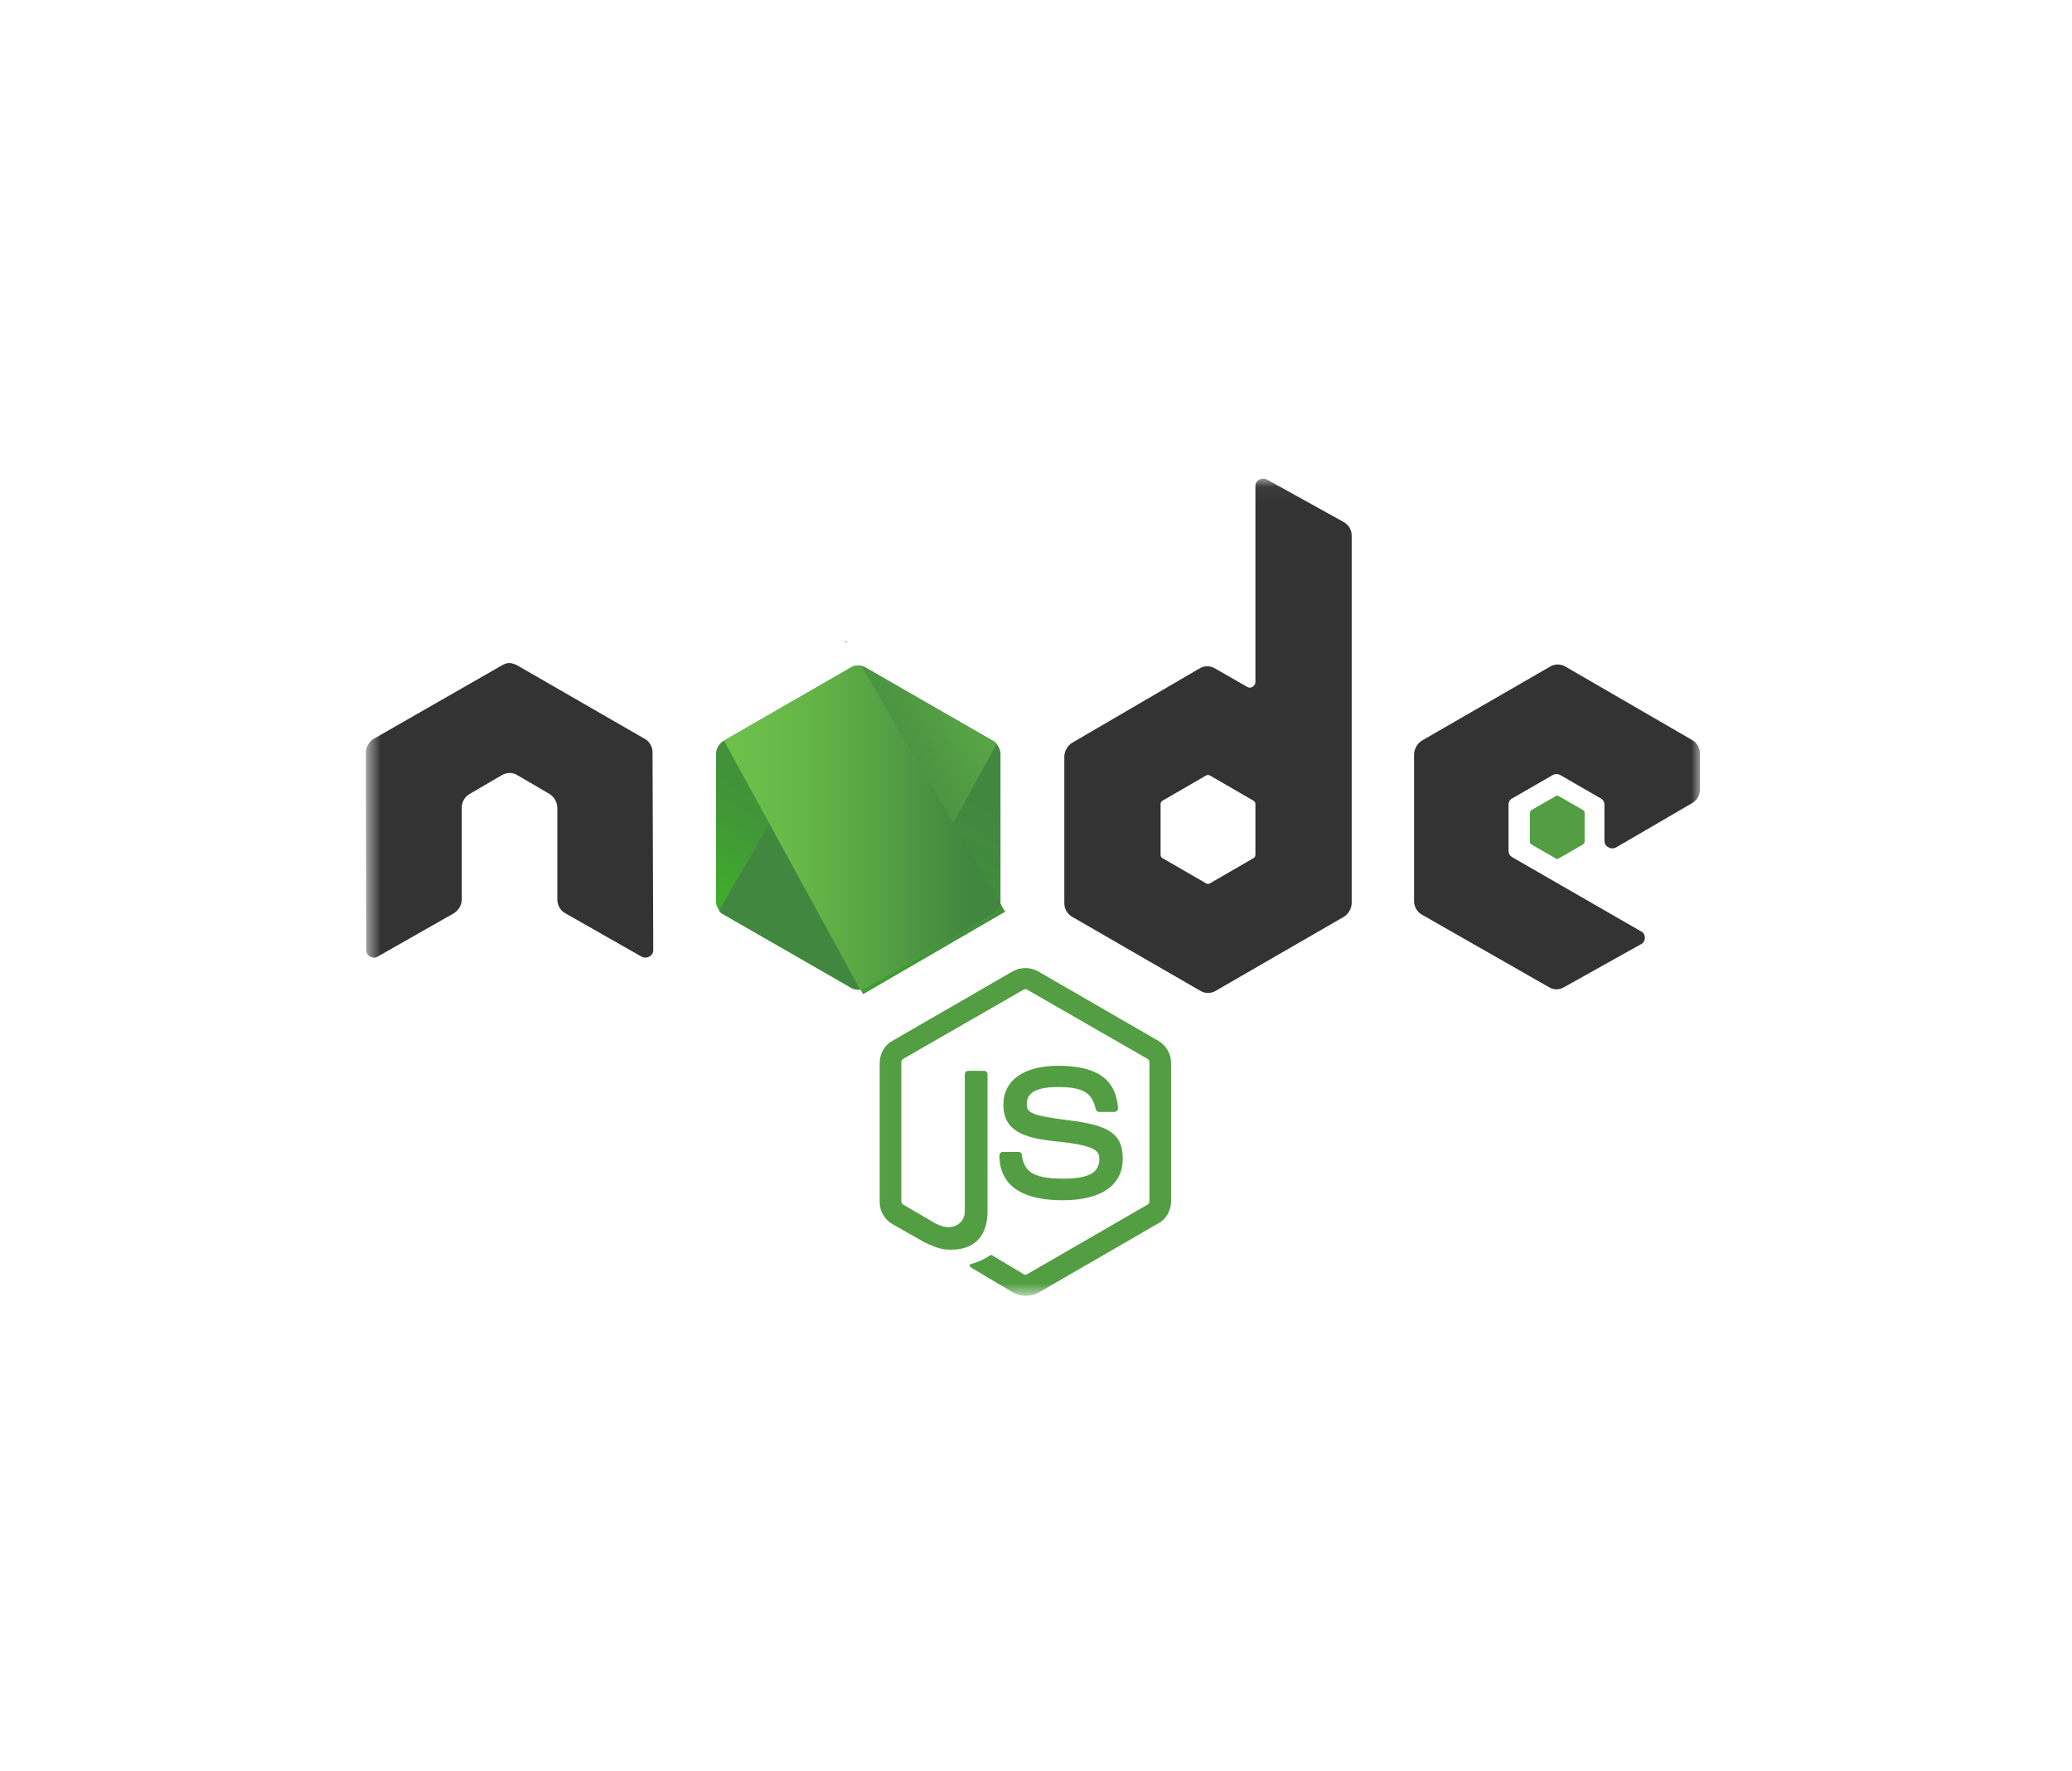 <svg width="117" height="100" viewBox="0 0 117 100" fill="none" xmlns="http://www.w3.org/2000/svg">
<g clip-path="url(#clip0_18_727)">
<mask id="mask0_18_727" style="mask-type:luminance" maskUnits="userSpaceOnUse" x="0" y="0" width="117" height="100">
<path d="M116.155 0H0.705V100H116.155V0Z" fill="white"/>
</mask>
<g mask="url(#mask0_18_727)">
<mask id="mask1_18_727" style="mask-type:luminance" maskUnits="userSpaceOnUse" x="20" y="27" width="76" height="47">
<path d="M95.995 27.039H20.66V73.176H95.995V27.039Z" fill="white"/>
</mask>
<g mask="url(#mask1_18_727)">
<path d="M57.92 73.176C57.676 73.176 57.432 73.115 57.208 72.993L54.948 71.649C54.602 71.466 54.785 71.384 54.887 71.364C55.253 71.262 55.599 71.099 55.905 70.895C55.966 70.855 56.027 70.875 56.068 70.916L57.798 71.954C57.859 71.995 57.941 71.995 58.002 71.954L64.802 68.025C64.863 67.984 64.904 67.923 64.904 67.841V59.982C64.904 59.901 64.863 59.84 64.802 59.799L58.002 55.889C57.941 55.849 57.859 55.849 57.798 55.889L50.998 59.799C50.937 59.84 50.896 59.901 50.896 59.982V67.841C50.896 67.923 50.937 67.984 50.998 68.025L52.85 69.104C53.848 69.613 54.48 69.022 54.48 68.432V60.674C54.48 60.552 54.561 60.471 54.683 60.471H55.559C55.681 60.471 55.762 60.552 55.762 60.674V68.432C55.762 69.776 55.029 70.57 53.746 70.57C53.36 70.57 53.054 70.57 52.179 70.142L50.387 69.124C49.939 68.859 49.674 68.391 49.674 67.882V60.023C49.674 59.514 49.939 59.025 50.387 58.781L57.187 54.851C57.635 54.607 58.165 54.607 58.613 54.851L65.413 58.781C65.861 59.045 66.126 59.514 66.126 60.023V67.841C66.126 68.35 65.861 68.839 65.413 69.083L58.613 73.013C58.389 73.115 58.165 73.176 57.92 73.176ZM60.018 67.78C57.045 67.78 56.434 66.416 56.434 65.255C56.434 65.133 56.516 65.052 56.638 65.052H57.513C57.615 65.052 57.696 65.113 57.696 65.195C57.696 65.195 57.696 65.195 57.696 65.215C57.839 66.111 58.226 66.559 60.038 66.559C61.463 66.559 62.074 66.233 62.074 65.459C62.074 65.011 61.911 64.686 59.672 64.461C57.819 64.278 56.658 63.871 56.658 62.385C56.658 61 57.819 60.186 59.753 60.186C61.931 60.186 63.011 60.939 63.133 62.568C63.133 62.629 63.112 62.69 63.072 62.731C63.031 62.772 62.99 62.792 62.929 62.792H62.054C61.972 62.792 61.891 62.71 61.87 62.629C61.667 61.692 61.137 61.387 59.733 61.387C58.165 61.387 57.981 61.937 57.981 62.344C57.981 62.833 58.205 62.995 60.323 63.26C62.44 63.525 63.398 63.932 63.398 65.398C63.418 66.925 62.196 67.78 60.018 67.78Z" fill="#539E43"/>
<path d="M36.847 42.472C36.847 42.166 36.664 41.861 36.399 41.719L29.191 37.565C29.069 37.504 28.947 37.463 28.804 37.443H28.743C28.601 37.443 28.479 37.504 28.357 37.565L21.108 41.719C20.843 41.882 20.68 42.166 20.66 42.472L20.68 53.65C20.68 53.813 20.762 53.956 20.904 54.017C21.027 54.098 21.21 54.098 21.332 54.017L25.628 51.573C25.893 51.41 26.056 51.125 26.076 50.82V45.587C26.076 45.282 26.259 44.976 26.524 44.834L28.336 43.775C28.479 43.694 28.621 43.653 28.784 43.653C28.927 43.653 29.09 43.694 29.212 43.775L31.024 44.834C31.288 44.997 31.451 45.282 31.472 45.587V50.82C31.472 51.125 31.655 51.431 31.92 51.573L36.216 54.017C36.358 54.098 36.521 54.098 36.664 54.017C36.806 53.956 36.888 53.813 36.888 53.65L36.847 42.472Z" fill="#333333"/>
<path d="M71.541 27.079C71.399 27.018 71.256 27.018 71.114 27.079C70.971 27.161 70.89 27.283 70.89 27.446V38.522C70.89 38.624 70.829 38.726 70.727 38.787C70.625 38.848 70.523 38.848 70.422 38.787L68.609 37.748C68.345 37.585 67.999 37.585 67.734 37.748L60.547 41.943C60.282 42.105 60.119 42.391 60.099 42.696V51.023C60.099 51.329 60.282 51.634 60.547 51.777L67.775 55.951C68.039 56.114 68.385 56.114 68.65 55.951L75.878 51.777C76.143 51.614 76.306 51.329 76.326 51.023V30.256C76.326 29.93 76.163 29.645 75.878 29.482L71.541 27.079ZM70.89 48.275C70.89 48.356 70.849 48.417 70.788 48.458L68.324 49.883C68.263 49.924 68.162 49.924 68.1 49.883L65.637 48.458C65.576 48.417 65.535 48.356 65.535 48.275V45.404C65.535 45.322 65.576 45.261 65.637 45.221L68.1 43.795C68.162 43.755 68.263 43.755 68.324 43.795L70.788 45.221C70.849 45.261 70.89 45.322 70.89 45.404V48.275Z" fill="#333333"/>
<path d="M95.567 45.343C95.832 45.18 95.995 44.895 95.995 44.59V42.553C95.995 42.248 95.832 41.963 95.567 41.8L88.4 37.647C88.135 37.484 87.789 37.484 87.525 37.647L80.297 41.82C80.032 41.983 79.869 42.269 79.849 42.574V50.901C79.849 51.207 80.032 51.512 80.297 51.655L87.464 55.747C87.728 55.91 88.054 55.91 88.319 55.747L92.656 53.324C92.798 53.263 92.879 53.121 92.879 52.958C92.879 52.795 92.798 52.652 92.656 52.591L85.407 48.417C85.265 48.336 85.183 48.214 85.183 48.051V45.445C85.183 45.282 85.265 45.139 85.407 45.078L87.667 43.775C87.81 43.694 87.973 43.694 88.115 43.775L90.375 45.078C90.518 45.16 90.599 45.282 90.599 45.445V47.481C90.599 47.644 90.681 47.786 90.823 47.847C90.966 47.929 91.129 47.929 91.271 47.847L95.567 45.343Z" fill="#333333"/>
<path d="M87.851 44.956C87.892 44.915 87.973 44.915 88.014 44.956L89.398 45.75C89.459 45.791 89.48 45.852 89.48 45.913V47.521C89.48 47.583 89.439 47.643 89.398 47.684L88.014 48.478C87.973 48.519 87.892 48.519 87.851 48.478L86.466 47.684C86.405 47.643 86.385 47.583 86.385 47.521V45.913C86.385 45.852 86.425 45.791 86.466 45.75L87.851 44.956Z" fill="#539E43"/>
<path d="M48.901 37.707C48.636 37.544 48.29 37.544 48.025 37.707L40.858 41.841C40.593 42.004 40.431 42.289 40.431 42.594V50.881C40.431 51.186 40.593 51.471 40.858 51.634L48.025 55.767C48.29 55.93 48.636 55.93 48.901 55.767L56.068 51.634C56.332 51.471 56.495 51.186 56.495 50.881V42.594C56.495 42.289 56.332 42.004 56.068 41.841L48.901 37.707Z" fill="url(#paint0_linear_18_727)"/>
<path d="M56.088 41.841L48.88 37.708C48.819 37.667 48.758 37.626 48.677 37.606L40.594 51.431C40.655 51.512 40.736 51.593 40.838 51.634L48.046 55.767C48.249 55.89 48.493 55.93 48.718 55.849L56.271 42.004C56.231 41.943 56.17 41.882 56.088 41.841Z" fill="url(#paint1_linear_18_727)"/>
<path fill-rule="evenodd" clip-rule="evenodd" d="M47.8 36.201L47.699 36.262H47.841L47.8 36.201Z" fill="url(#paint2_linear_18_727)"/>
<path fill-rule="evenodd" clip-rule="evenodd" d="M56.109 51.634C56.312 51.512 56.475 51.309 56.536 51.084L48.636 37.606C48.433 37.565 48.209 37.585 48.026 37.708L40.879 41.821L48.575 55.89C48.677 55.869 48.799 55.829 48.901 55.788L56.109 51.634Z" fill="url(#paint3_linear_18_727)"/>
<path fill-rule="evenodd" clip-rule="evenodd" d="M56.781 51.492L56.72 51.41V51.532L56.781 51.492Z" fill="url(#paint4_linear_18_727)"/>
<path fill-rule="evenodd" clip-rule="evenodd" d="M56.108 51.634L48.921 55.768C48.819 55.829 48.717 55.849 48.595 55.869L48.738 56.134L56.699 51.512V51.41L56.495 51.064C56.475 51.288 56.332 51.512 56.108 51.634Z" fill="url(#paint5_linear_18_727)"/>
<path fill-rule="evenodd" clip-rule="evenodd" d="M56.108 51.634L48.921 55.768C48.819 55.829 48.717 55.849 48.595 55.869L48.738 56.134L56.699 51.512V51.41L56.495 51.064C56.475 51.288 56.332 51.512 56.108 51.634Z" fill="url(#paint6_linear_18_727)"/>
</g>
</g>
</g>
<defs>
<linearGradient id="paint0_linear_18_727" x1="51.311" y1="40.923" x2="43.508" y2="53.202" gradientUnits="userSpaceOnUse">
<stop stop-color="#41873F"/>
<stop offset="0.33" stop-color="#418B3D"/>
<stop offset="0.64" stop-color="#419637"/>
<stop offset="0.93" stop-color="#3FA92D"/>
<stop offset="1" stop-color="#3FAE2A"/>
</linearGradient>
<linearGradient id="paint1_linear_18_727" x1="47.276" y1="47.778" x2="66.965" y2="37.124" gradientUnits="userSpaceOnUse">
<stop offset="0.14" stop-color="#41873F"/>
<stop offset="0.4" stop-color="#54A044"/>
<stop offset="0.71" stop-color="#66B848"/>
<stop offset="0.91" stop-color="#6CC04A"/>
</linearGradient>
<linearGradient id="paint2_linear_18_727" x1="41.9" y1="36.236" x2="55.104" y2="36.236" gradientUnits="userSpaceOnUse">
<stop offset="0.09" stop-color="#6CC04A"/>
<stop offset="0.29" stop-color="#66B848"/>
<stop offset="0.6" stop-color="#54A044"/>
<stop offset="0.86" stop-color="#41873F"/>
</linearGradient>
<linearGradient id="paint3_linear_18_727" x1="40.135" y1="46.744" x2="56.806" y2="46.744" gradientUnits="userSpaceOnUse">
<stop offset="0.09" stop-color="#6CC04A"/>
<stop offset="0.29" stop-color="#66B848"/>
<stop offset="0.6" stop-color="#54A044"/>
<stop offset="0.86" stop-color="#41873F"/>
</linearGradient>
<linearGradient id="paint4_linear_18_727" x1="51.509" y1="51.477" x2="56.532" y2="51.477" gradientUnits="userSpaceOnUse">
<stop offset="0.09" stop-color="#6CC04A"/>
<stop offset="0.29" stop-color="#66B848"/>
<stop offset="0.6" stop-color="#54A044"/>
<stop offset="0.86" stop-color="#41873F"/>
</linearGradient>
<linearGradient id="paint5_linear_18_727" x1="40.27" y1="53.604" x2="56.846" y2="53.604" gradientUnits="userSpaceOnUse">
<stop offset="0.09" stop-color="#6CC04A"/>
<stop offset="0.29" stop-color="#66B848"/>
<stop offset="0.6" stop-color="#54A044"/>
<stop offset="0.86" stop-color="#41873F"/>
</linearGradient>
<linearGradient id="paint6_linear_18_727" x1="59.207" y1="40.435" x2="54.968" y2="62.433" gradientUnits="userSpaceOnUse">
<stop stop-color="#41873F"/>
<stop offset="0.33" stop-color="#418B3D"/>
<stop offset="0.64" stop-color="#419637"/>
<stop offset="0.93" stop-color="#3FA92D"/>
<stop offset="1" stop-color="#3FAE2A"/>
</linearGradient>
<clipPath id="clip0_18_727">
<rect width="115.451" height="100" fill="white" transform="translate(0.704)"/>
</clipPath>
</defs>
</svg>
